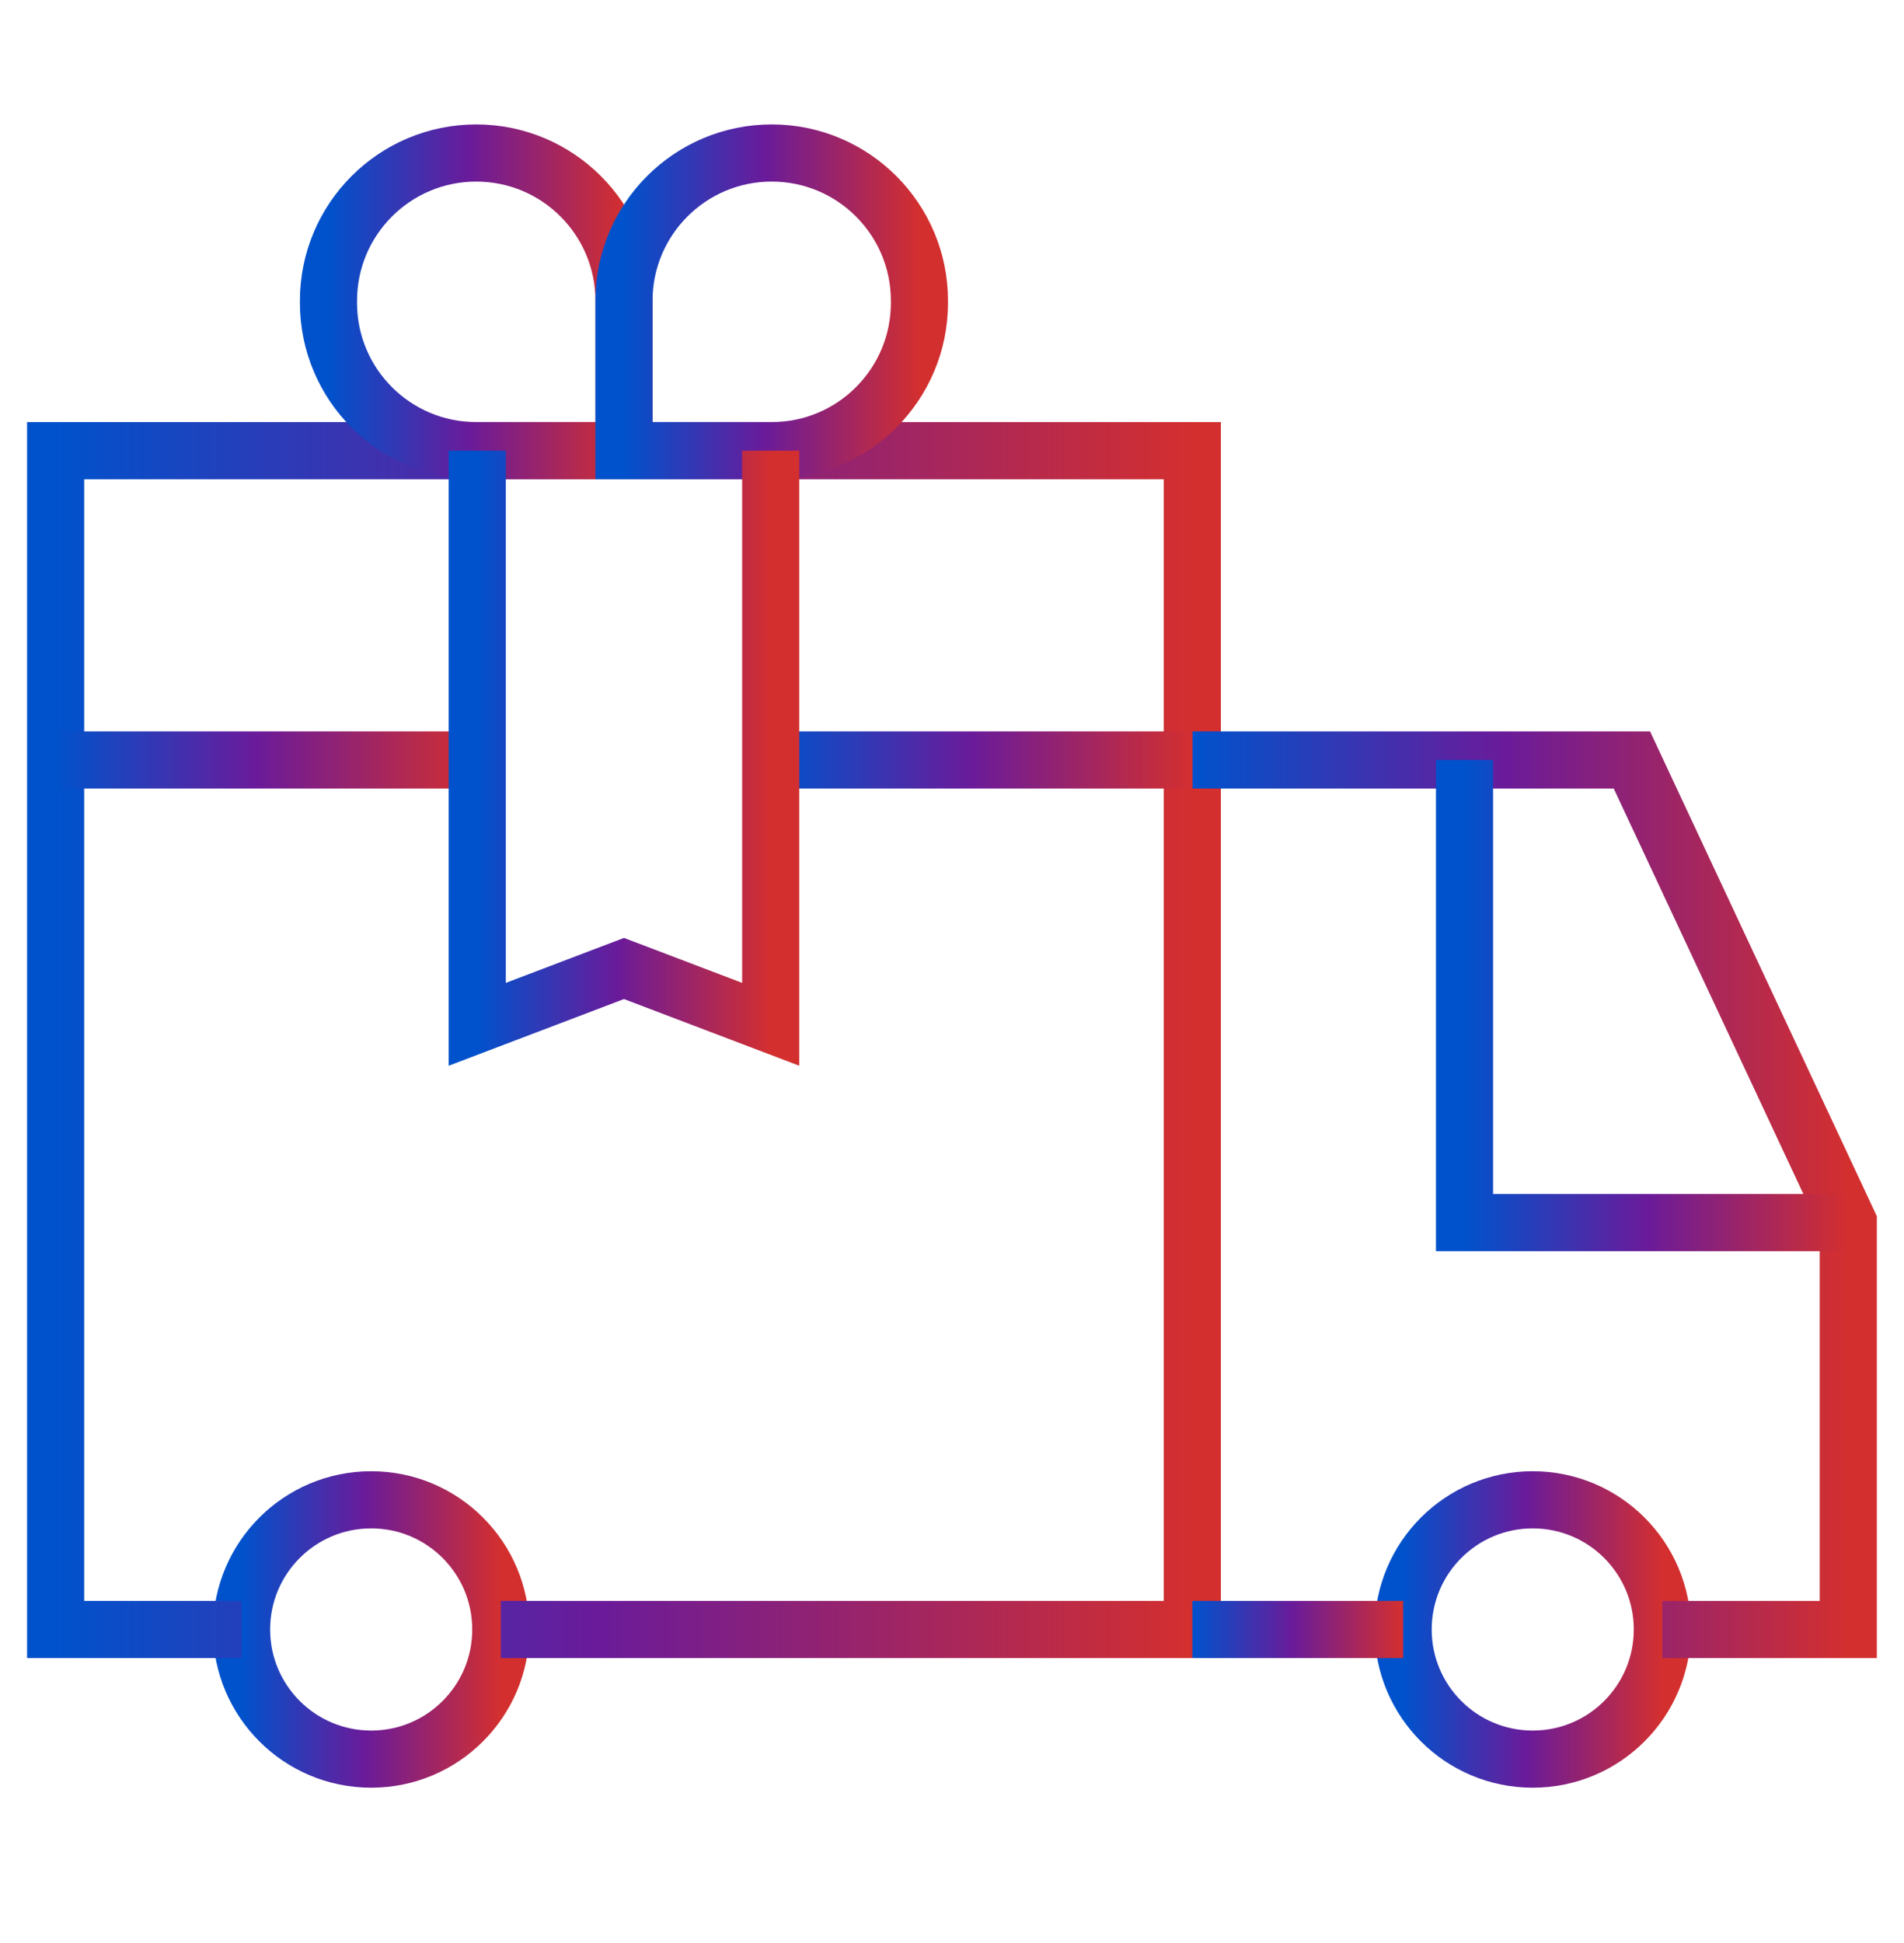 <svg xmlns="http://www.w3.org/2000/svg" fill="none" viewBox="0 0 50 51" height="51" width="50">
<mask height="51" width="50" y="0" x="0" maskUnits="userSpaceOnUse" style="mask-type:luminance" id="mask0_24_212">
<path fill="white" d="M0 0.095H50V50.095H0V0.095Z"></path>
</mask>
<g mask="url(#mask0_24_212)">
<path stroke-miterlimit="10" stroke-width="1.5" stroke="url(#paint0_linear_24_212)" d="M13.151 42.771C13.151 44.651 11.627 46.174 9.748 46.174C7.868 46.174 6.344 44.651 6.344 42.771C6.344 40.891 7.868 39.367 9.748 39.367C11.627 39.367 13.151 40.891 13.151 42.771Z"></path>
<path stroke-miterlimit="10" stroke-width="1.5" stroke="url(#paint1_linear_24_212)" d="M43.654 42.771C43.654 44.651 42.13 46.174 40.25 46.174C38.37 46.174 36.847 44.651 36.847 42.771C36.847 40.891 38.37 39.367 40.25 39.367C42.13 39.367 43.654 40.891 43.654 42.771Z"></path>
<path stroke-miterlimit="10" stroke-width="1.5" stroke="url(#paint2_linear_24_212)" d="M13.151 42.771H31.311V11.829H1.461V42.771H6.344"></path>
<path stroke-miterlimit="10" stroke-width="1.5" stroke="url(#paint3_linear_24_212)" d="M36.847 42.771H31.311"></path>
<path stroke-miterlimit="10" stroke-width="1.5" stroke="url(#paint4_linear_24_212)" d="M43.654 42.771H48.537V32.091L42.854 19.947H31.311"></path>
<path stroke-miterlimit="10" stroke-width="1.5" stroke="url(#paint5_linear_24_212)" d="M48.537 32.091H38.459V19.947"></path>
<path stroke-miterlimit="10" stroke-width="1.5" stroke="url(#paint6_linear_24_212)" d="M20.238 19.947H31.311"></path>
<path stroke-miterlimit="10" stroke-width="1.5" stroke="url(#paint7_linear_24_212)" d="M1.461 19.947H12.533"></path>
<path stroke-miterlimit="10" stroke-width="1.5" stroke="url(#paint8_linear_24_212)" d="M12.506 4.016C14.649 4.016 16.386 5.753 16.386 7.896V11.829H12.506C10.364 11.829 8.626 10.092 8.626 7.949V7.896C8.626 5.753 10.364 4.016 12.506 4.016Z"></path>
<path stroke-miterlimit="10" stroke-width="1.5" stroke="url(#paint9_linear_24_212)" d="M20.265 4.016C22.408 4.016 24.145 5.753 24.145 7.896V7.949C24.145 10.092 22.408 11.829 20.265 11.829H16.386V7.896C16.386 5.753 18.123 4.016 20.265 4.016Z"></path>
<path stroke-miterlimit="10" stroke-width="1.5" stroke="url(#paint10_linear_24_212)" d="M20.239 11.829V26.886L16.386 25.421L12.533 26.886V11.829"></path>
</g>
<defs>
<linearGradient gradientUnits="userSpaceOnUse" y2="42.342" x2="13.151" y1="42.342" x1="6.344" id="paint0_linear_24_212">
<stop stop-color="#0052CC"></stop>
<stop stop-color="#6A1B9A" offset="0.476"></stop>
<stop stop-color="#D32F2F" offset="1"></stop>
</linearGradient>
<linearGradient gradientUnits="userSpaceOnUse" y2="42.342" x2="43.654" y1="42.342" x1="36.847" id="paint1_linear_24_212">
<stop stop-color="#0052CC"></stop>
<stop stop-color="#6A1B9A" offset="0.476"></stop>
<stop stop-color="#D32F2F" offset="1"></stop>
</linearGradient>
<linearGradient gradientUnits="userSpaceOnUse" y2="25.349" x2="31.311" y1="25.349" x1="1.461" id="paint2_linear_24_212">
<stop stop-color="#0052CC"></stop>
<stop stop-color="#6A1B9A" offset="0.476"></stop>
<stop stop-color="#D32F2F" offset="1"></stop>
</linearGradient>
<linearGradient gradientUnits="userSpaceOnUse" y2="42.208" x2="36.847" y1="42.208" x1="31.311" id="paint3_linear_24_212">
<stop stop-color="#0052CC"></stop>
<stop stop-color="#6A1B9A" offset="0.476"></stop>
<stop stop-color="#D32F2F" offset="1"></stop>
</linearGradient>
<linearGradient gradientUnits="userSpaceOnUse" y2="29.92" x2="48.537" y1="29.92" x1="31.311" id="paint4_linear_24_212">
<stop stop-color="#0052CC"></stop>
<stop stop-color="#6A1B9A" offset="0.476"></stop>
<stop stop-color="#D32F2F" offset="1"></stop>
</linearGradient>
<linearGradient gradientUnits="userSpaceOnUse" y2="25.253" x2="48.537" y1="25.253" x1="38.459" id="paint5_linear_24_212">
<stop stop-color="#0052CC"></stop>
<stop stop-color="#6A1B9A" offset="0.476"></stop>
<stop stop-color="#D32F2F" offset="1"></stop>
</linearGradient>
<linearGradient gradientUnits="userSpaceOnUse" y2="19.384" x2="31.311" y1="19.384" x1="20.238" id="paint6_linear_24_212">
<stop stop-color="#0052CC"></stop>
<stop stop-color="#6A1B9A" offset="0.476"></stop>
<stop stop-color="#D32F2F" offset="1"></stop>
</linearGradient>
<linearGradient gradientUnits="userSpaceOnUse" y2="19.384" x2="12.533" y1="19.384" x1="1.461" id="paint7_linear_24_212">
<stop stop-color="#0052CC"></stop>
<stop stop-color="#6A1B9A" offset="0.476"></stop>
<stop stop-color="#D32F2F" offset="1"></stop>
</linearGradient>
<linearGradient gradientUnits="userSpaceOnUse" y2="7.43" x2="16.386" y1="7.43" x1="8.626" id="paint8_linear_24_212">
<stop stop-color="#0052CC"></stop>
<stop stop-color="#6A1B9A" offset="0.476"></stop>
<stop stop-color="#D32F2F" offset="1"></stop>
</linearGradient>
<linearGradient gradientUnits="userSpaceOnUse" y2="7.43" x2="24.145" y1="7.43" x1="16.386" id="paint9_linear_24_212">
<stop stop-color="#0052CC"></stop>
<stop stop-color="#6A1B9A" offset="0.476"></stop>
<stop stop-color="#D32F2F" offset="1"></stop>
</linearGradient>
<linearGradient gradientUnits="userSpaceOnUse" y2="18.408" x2="20.239" y1="18.408" x1="12.533" id="paint10_linear_24_212">
<stop stop-color="#0052CC"></stop>
<stop stop-color="#6A1B9A" offset="0.476"></stop>
<stop stop-color="#D32F2F" offset="1"></stop>
</linearGradient>
</defs>
</svg>
